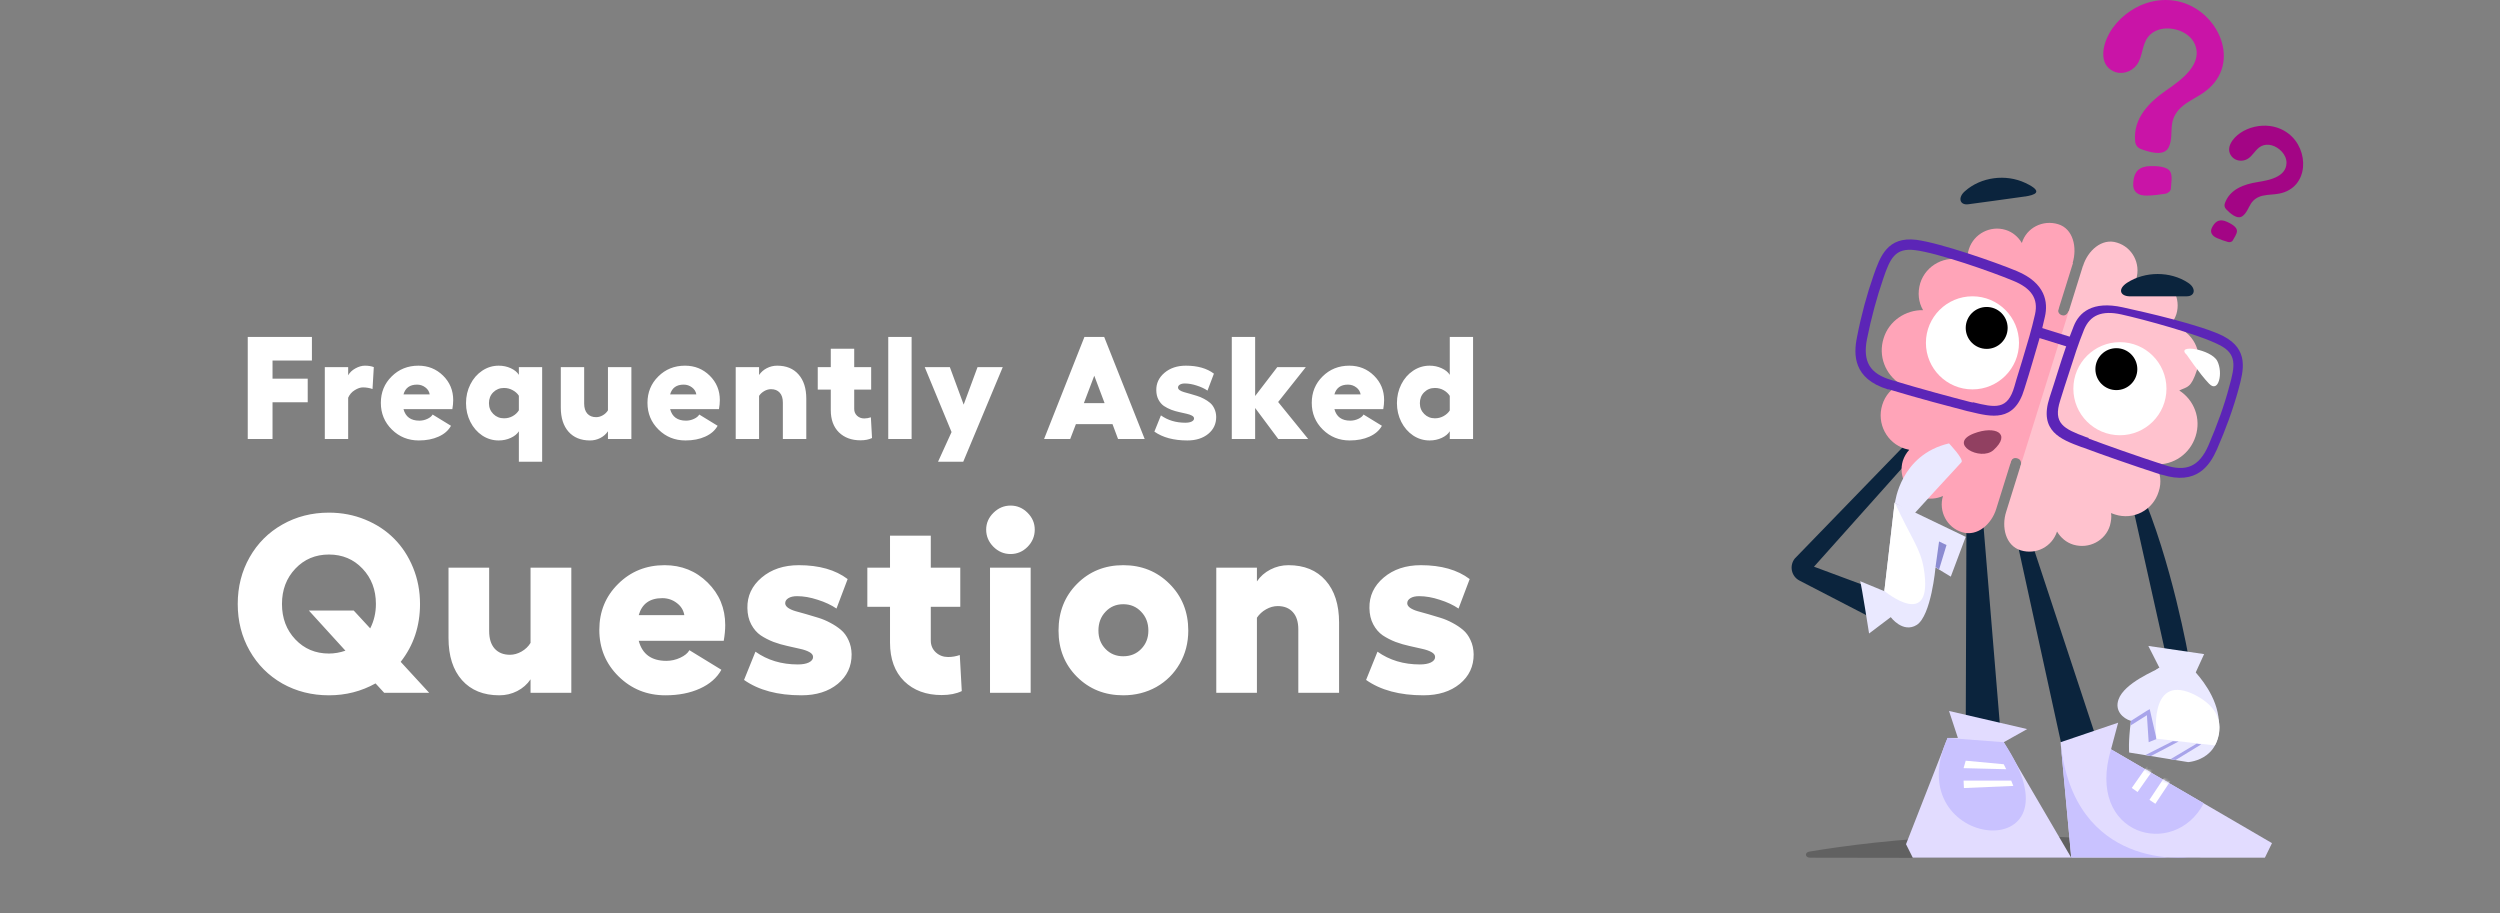 <svg width="857" height="313" viewBox="0 0 857 313" fill="none" xmlns="http://www.w3.org/2000/svg">
<rect x="0" y="0" width="857" height="313" fill="#808080" stroke="none"/>
<path d="M84.928 115.49H106.925V123.596H93.424V129.797H105.484V137.902H93.424V150.5H84.928V115.49ZM125.087 125.354C126.275 125.354 127.292 125.516 128.139 125.842L127.699 133.361C126.658 132.987 125.559 132.8 124.403 132.8C123.541 132.8 122.605 133.117 121.596 133.752C120.587 134.37 119.838 135.233 119.35 136.34V150.5H111.342V125.842H119.35V128.649C119.887 127.689 120.717 126.9 121.84 126.281C122.963 125.663 124.045 125.354 125.087 125.354ZM155.358 137.146C155.358 138.106 155.261 139.139 155.065 140.246H138.317C139.017 142.883 140.832 144.201 143.762 144.201C144.706 144.201 145.617 143.998 146.496 143.591C147.375 143.184 147.977 142.688 148.303 142.102L154.602 145.959C153.723 147.554 152.307 148.791 150.354 149.67C148.417 150.549 146.154 150.988 143.566 150.988C139.937 150.988 136.861 149.743 134.338 147.253C131.815 144.763 130.554 141.711 130.554 138.098C130.554 134.501 131.791 131.481 134.265 129.04C136.739 126.582 139.79 125.354 143.42 125.354C146.757 125.354 149.58 126.493 151.892 128.771C154.203 131.05 155.358 133.841 155.358 137.146ZM138.317 135.192H147.302C147.139 134.216 146.643 133.418 145.812 132.8C144.982 132.165 144.03 131.848 142.956 131.848C140.498 131.848 138.952 132.963 138.317 135.192ZM177.866 125.842H185.85V158.288H177.866V147.839C177.297 148.767 176.369 149.523 175.083 150.109C173.813 150.695 172.438 150.988 170.957 150.988C168.906 150.988 167.018 150.419 165.293 149.279C163.584 148.124 162.233 146.569 161.24 144.616C160.247 142.647 159.751 140.507 159.751 138.195C159.751 135.868 160.247 133.719 161.24 131.75C162.233 129.781 163.584 128.226 165.293 127.087C167.018 125.931 168.906 125.354 170.957 125.354C172.454 125.354 173.838 125.646 175.107 126.232C176.377 126.818 177.297 127.575 177.866 128.503V125.842ZM172.764 143.396C173.87 143.396 174.871 143.143 175.767 142.639C176.662 142.134 177.362 141.475 177.866 140.661V135.656C177.362 134.875 176.654 134.24 175.742 133.752C174.847 133.247 173.854 132.995 172.764 132.995C171.299 132.995 170.07 133.492 169.077 134.484C168.101 135.461 167.612 136.698 167.612 138.195C167.612 139.676 168.109 140.913 169.102 141.906C170.094 142.899 171.315 143.396 172.764 143.396ZM208.406 125.842H216.438V150.5H208.406V147.839C207.755 148.815 206.876 149.589 205.77 150.158C204.679 150.712 203.507 150.988 202.254 150.988C199.129 150.988 196.679 149.995 194.905 148.01C193.131 146.008 192.244 143.241 192.244 139.709V125.842H200.252V138.342C200.252 139.823 200.61 140.97 201.326 141.784C202.059 142.598 203.068 143.005 204.354 143.005C205.118 143.005 205.875 142.793 206.624 142.37C207.389 141.931 207.983 141.361 208.406 140.661V125.842ZM246.759 137.146C246.759 138.106 246.661 139.139 246.466 140.246H229.718C230.418 142.883 232.232 144.201 235.162 144.201C236.106 144.201 237.018 143.998 237.896 143.591C238.775 143.184 239.378 142.688 239.703 142.102L246.002 145.959C245.123 147.554 243.707 148.791 241.754 149.67C239.817 150.549 237.555 150.988 234.967 150.988C231.337 150.988 228.261 149.743 225.738 147.253C223.215 144.763 221.954 141.711 221.954 138.098C221.954 134.501 223.191 131.481 225.665 129.04C228.139 126.582 231.191 125.354 234.82 125.354C238.157 125.354 240.981 126.493 243.292 128.771C245.603 131.05 246.759 133.841 246.759 137.146ZM229.718 135.192H238.702C238.539 134.216 238.043 133.418 237.213 132.8C236.383 132.165 235.431 131.848 234.356 131.848C231.899 131.848 230.353 132.963 229.718 135.192ZM266.41 125.354C269.535 125.354 271.977 126.354 273.734 128.356C275.508 130.358 276.396 133.125 276.396 136.657V150.5H268.363V138C268.363 136.519 268.005 135.388 267.289 134.606C266.573 133.809 265.58 133.41 264.311 133.41C263.529 133.41 262.764 133.622 262.016 134.045C261.267 134.468 260.665 135.021 260.209 135.705V150.5H252.201V125.842H260.209V128.552C260.876 127.559 261.763 126.778 262.87 126.208C263.977 125.638 265.157 125.354 266.41 125.354ZM298.537 143.054L298.928 150.158C297.854 150.679 296.535 150.939 294.973 150.939C291.913 150.939 289.447 150.028 287.575 148.205C285.72 146.366 284.792 143.827 284.792 140.588V133.557H280.324V125.842H284.792V119.543H292.824V125.842H298.635V133.557H292.824V140.197C292.824 141.141 293.158 141.923 293.825 142.541C294.493 143.143 295.298 143.444 296.242 143.444C297.023 143.444 297.788 143.314 298.537 143.054ZM312.5 115.49V150.5H304.492V115.49H312.5ZM335.105 125.842H343.748L330.198 158.288H321.556L326.194 148.107L316.99 125.842H325.608L330.345 138.708L335.105 125.842ZM383.271 150.5L381.366 145.397H368.817L366.864 150.5H357.904L371.747 115.49H378.51L392.401 150.5H383.271ZM371.552 138.195H378.656L375.116 128.796L371.552 138.195ZM407.023 150.988C402.352 150.988 398.584 149.979 395.72 147.961L397.966 142.395C400.326 144.071 403.109 144.909 406.315 144.909C407.227 144.909 407.951 144.779 408.488 144.519C409.042 144.242 409.318 143.884 409.318 143.444C409.318 143.054 409.074 142.728 408.586 142.468C408.114 142.207 407.504 141.996 406.755 141.833C406.006 141.654 405.176 141.467 404.265 141.271C403.353 141.076 402.434 140.808 401.506 140.466C400.594 140.108 399.756 139.676 398.991 139.172C398.243 138.651 397.624 137.935 397.136 137.023C396.647 136.112 396.395 135.038 396.379 133.801C396.33 131.424 397.266 129.423 399.187 127.795C401.107 126.167 403.549 125.354 406.511 125.354C410.515 125.354 413.721 126.265 416.13 128.088L413.933 133.898C412.907 133.199 411.67 132.621 410.222 132.165C408.789 131.693 407.438 131.457 406.169 131.457C405.453 131.457 404.883 131.587 404.46 131.848C404.037 132.108 403.825 132.442 403.825 132.849C403.825 133.174 404.012 133.475 404.387 133.752C404.761 134.012 405.249 134.232 405.852 134.411C406.47 134.574 407.17 134.769 407.951 134.997C408.732 135.225 409.522 135.461 410.319 135.705C411.133 135.949 411.931 136.283 412.712 136.706C413.493 137.113 414.193 137.577 414.812 138.098C415.43 138.618 415.926 139.294 416.301 140.124C416.691 140.954 416.895 141.882 416.911 142.907C416.927 145.284 416.016 147.229 414.177 148.742C412.338 150.24 409.953 150.988 407.023 150.988ZM448.452 150.5H438.198L430.264 139.855V150.5H422.256V115.49H430.264V135.754L437.856 125.842H447.646L438.149 137.805L448.452 150.5ZM474.476 137.146C474.476 138.106 474.378 139.139 474.183 140.246H457.435C458.134 142.883 459.949 144.201 462.879 144.201C463.823 144.201 464.734 143.998 465.613 143.591C466.492 143.184 467.094 142.688 467.42 142.102L473.719 145.959C472.84 147.554 471.424 148.791 469.471 149.67C467.534 150.549 465.271 150.988 462.684 150.988C459.054 150.988 455.978 149.743 453.455 147.253C450.932 144.763 449.671 141.711 449.671 138.098C449.671 134.501 450.908 131.481 453.382 129.04C455.856 126.582 458.908 125.354 462.537 125.354C465.874 125.354 468.698 126.493 471.009 128.771C473.32 131.05 474.476 133.841 474.476 137.146ZM457.435 135.192H466.419C466.256 134.216 465.76 133.418 464.93 132.8C464.1 132.165 463.147 131.848 462.073 131.848C459.616 131.848 458.069 132.963 457.435 135.192ZM496.983 115.49H504.967V150.5H496.983V147.839C496.414 148.767 495.494 149.523 494.225 150.109C492.955 150.695 491.572 150.988 490.074 150.988C488.023 150.988 486.135 150.419 484.41 149.279C482.701 148.124 481.35 146.569 480.357 144.616C479.365 142.647 478.868 140.507 478.868 138.195C478.868 135.868 479.365 133.719 480.357 131.75C481.35 129.781 482.701 128.226 484.41 127.087C486.135 125.931 488.023 125.354 490.074 125.354C491.555 125.354 492.931 125.646 494.2 126.232C495.486 126.818 496.414 127.575 496.983 128.503V115.49ZM491.881 143.396C492.955 143.396 493.948 143.143 494.859 142.639C495.771 142.134 496.479 141.491 496.983 140.71V135.705C496.479 134.908 495.779 134.257 494.884 133.752C493.989 133.247 492.988 132.995 491.881 132.995C490.416 132.995 489.187 133.492 488.194 134.484C487.218 135.461 486.729 136.698 486.729 138.195C486.729 139.676 487.226 140.913 488.219 141.906C489.212 142.899 490.432 143.396 491.881 143.396ZM147.127 237.5H131.706L128.733 234.271C123.862 236.99 118.537 238.35 112.76 238.35C106.898 238.35 101.574 237.004 96.787 234.314C92.03 231.595 88.291 227.843 85.573 223.057C82.854 218.271 81.495 212.932 81.495 207.042C81.495 201.151 82.854 195.812 85.573 191.026C88.291 186.24 92.03 182.502 96.787 179.812C101.574 177.093 106.898 175.733 112.76 175.733C117.178 175.733 121.313 176.526 125.164 178.112C129.044 179.698 132.358 181.879 135.105 184.654C137.852 187.401 140.018 190.715 141.604 194.595C143.19 198.475 143.983 202.624 143.983 207.042C143.983 214.631 141.774 221.244 137.356 226.88L147.127 237.5ZM112.76 224.034C114.629 224.034 116.513 223.708 118.41 223.057L105.878 209.293H121.256L126.906 215.41C128.209 212.861 128.86 210.072 128.86 207.042C128.86 202.199 127.331 198.163 124.272 194.935C121.214 191.706 117.376 190.092 112.76 190.092C108.144 190.092 104.306 191.706 101.248 194.935C98.189 198.163 96.66 202.199 96.66 207.042C96.66 211.913 98.189 215.962 101.248 219.191C104.306 222.419 108.144 224.034 112.76 224.034ZM181.872 194.595H195.849V237.5H181.872V232.87C180.74 234.569 179.21 235.914 177.285 236.905C175.387 237.868 173.348 238.35 171.167 238.35C165.73 238.35 161.468 236.622 158.381 233.167C155.294 229.684 153.75 224.869 153.75 218.724V194.595H167.684V216.345C167.684 218.922 168.307 220.918 169.553 222.334C170.828 223.75 172.583 224.458 174.821 224.458C176.152 224.458 177.469 224.09 178.771 223.354C180.102 222.589 181.136 221.598 181.872 220.38V194.595ZM248.606 214.263C248.606 215.934 248.436 217.732 248.096 219.658H218.954C220.172 224.246 223.33 226.54 228.428 226.54C230.07 226.54 231.656 226.186 233.185 225.478C234.715 224.77 235.763 223.906 236.329 222.887L247.289 229.599C245.76 232.374 243.296 234.526 239.897 236.056C236.527 237.585 232.591 238.35 228.088 238.35C221.772 238.35 216.42 236.183 212.03 231.85C207.641 227.517 205.446 222.207 205.446 215.92C205.446 209.661 207.598 204.408 211.903 200.16C216.207 195.883 221.517 193.745 227.833 193.745C233.639 193.745 238.552 195.728 242.574 199.692C246.595 203.657 248.606 208.514 248.606 214.263ZM218.954 210.865H234.587C234.304 209.166 233.44 207.778 231.996 206.702C230.552 205.597 228.895 205.045 227.026 205.045C222.749 205.045 220.059 206.985 218.954 210.865ZM274.728 238.35C266.6 238.35 260.044 236.594 255.059 233.082L258.968 223.396C263.074 226.313 267.917 227.772 273.496 227.772C275.082 227.772 276.342 227.545 277.277 227.092C278.24 226.611 278.721 225.988 278.721 225.223C278.721 224.543 278.296 223.977 277.447 223.524C276.625 223.071 275.563 222.703 274.261 222.419C272.958 222.108 271.514 221.782 269.928 221.442C268.342 221.103 266.742 220.635 265.127 220.041C263.541 219.417 262.083 218.667 260.752 217.789C259.449 216.883 258.373 215.637 257.523 214.051C256.674 212.465 256.235 210.596 256.206 208.443C256.121 204.309 257.75 200.825 261.092 197.993C264.434 195.161 268.682 193.745 273.836 193.745C280.803 193.745 286.382 195.331 290.573 198.503L286.75 208.613C284.966 207.396 282.813 206.39 280.293 205.597C277.801 204.776 275.45 204.365 273.241 204.365C271.995 204.365 271.004 204.592 270.267 205.045C269.531 205.498 269.163 206.079 269.163 206.787C269.163 207.353 269.489 207.877 270.14 208.358C270.791 208.812 271.641 209.194 272.689 209.505C273.765 209.789 274.983 210.128 276.342 210.525C277.702 210.921 279.075 211.332 280.463 211.757C281.879 212.182 283.267 212.762 284.626 213.499C285.985 214.207 287.203 215.014 288.279 215.92C289.355 216.826 290.219 218.001 290.871 219.446C291.55 220.89 291.904 222.504 291.933 224.289C291.961 228.423 290.375 231.808 287.175 234.441C283.975 237.047 279.826 238.35 274.728 238.35ZM329.015 224.543L329.694 236.905C327.825 237.812 325.531 238.265 322.812 238.265C317.488 238.265 313.198 236.679 309.941 233.507C306.712 230.307 305.098 225.889 305.098 220.253V208.019H297.324V194.595H305.098V183.635H319.074V194.595H329.184V208.019H319.074V219.573C319.074 221.216 319.655 222.575 320.816 223.651C321.977 224.699 323.379 225.223 325.021 225.223C326.381 225.223 327.712 224.997 329.015 224.543ZM340.566 175.776C342.237 174.133 344.191 173.312 346.428 173.312C348.665 173.312 350.605 174.133 352.248 175.776C353.891 177.418 354.712 179.344 354.712 181.553C354.712 183.819 353.891 185.787 352.248 187.458C350.605 189.101 348.665 189.922 346.428 189.922C344.163 189.922 342.194 189.086 340.523 187.416C338.881 185.745 338.06 183.791 338.06 181.553C338.06 179.344 338.895 177.418 340.566 175.776ZM339.376 194.595H353.31V237.5H339.376V194.595ZM369.194 200.16C373.442 195.883 378.724 193.745 385.04 193.745C391.355 193.745 396.651 195.883 400.927 200.16C405.204 204.436 407.342 209.774 407.342 216.175C407.342 220.338 406.365 224.119 404.411 227.517C402.457 230.916 399.78 233.578 396.382 235.503C392.983 237.401 389.203 238.35 385.04 238.35C378.724 238.35 373.442 236.24 369.194 232.02C364.975 227.8 362.865 222.519 362.865 216.175C362.865 209.746 364.975 204.408 369.194 200.16ZM385.04 207.126C382.604 207.126 380.579 207.99 378.965 209.718C377.351 211.417 376.543 213.569 376.543 216.175C376.543 218.695 377.351 220.791 378.965 222.462C380.579 224.133 382.604 224.968 385.04 224.968C387.532 224.968 389.585 224.133 391.199 222.462C392.842 220.791 393.663 218.695 393.663 216.175C393.663 213.569 392.842 211.417 391.199 209.718C389.585 207.99 387.532 207.126 385.04 207.126ZM441.663 193.745C447.1 193.745 451.348 195.487 454.407 198.97C457.494 202.454 459.037 207.268 459.037 213.414V237.5H445.061V215.75C445.061 213.173 444.438 211.205 443.192 209.845C441.946 208.458 440.218 207.764 438.009 207.764C436.65 207.764 435.319 208.132 434.016 208.868C432.713 209.604 431.665 210.567 430.873 211.757V237.5H416.939V194.595H430.873V199.31C432.034 197.583 433.577 196.223 435.503 195.232C437.429 194.241 439.482 193.745 441.663 193.745ZM487.963 238.35C479.835 238.35 473.279 236.594 468.294 233.082L472.203 223.396C476.309 226.313 481.152 227.772 486.731 227.772C488.317 227.772 489.577 227.545 490.512 227.092C491.475 226.611 491.956 225.988 491.956 225.223C491.956 224.543 491.531 223.977 490.682 223.524C489.86 223.071 488.798 222.703 487.496 222.419C486.193 222.108 484.749 221.782 483.163 221.442C481.577 221.103 479.977 220.635 478.362 220.041C476.776 219.417 475.318 218.667 473.987 217.789C472.684 216.883 471.608 215.637 470.758 214.051C469.909 212.465 469.47 210.596 469.441 208.443C469.356 204.309 470.985 200.825 474.327 197.993C477.668 195.161 481.917 193.745 487.071 193.745C494.038 193.745 499.617 195.331 503.808 198.503L499.985 208.613C498.201 207.396 496.048 206.39 493.528 205.597C491.036 204.776 488.685 204.365 486.476 204.365C485.23 204.365 484.239 204.592 483.502 205.045C482.766 205.498 482.398 206.079 482.398 206.787C482.398 207.353 482.724 207.877 483.375 208.358C484.026 208.812 484.876 209.194 485.924 209.505C487 209.789 488.218 210.128 489.577 210.525C490.937 210.921 492.31 211.332 493.698 211.757C495.114 212.182 496.501 212.762 497.861 213.499C499.22 214.207 500.438 215.014 501.514 215.92C502.59 216.826 503.454 218.001 504.105 219.446C504.785 220.89 505.139 222.504 505.167 224.289C505.196 228.423 503.61 231.808 500.41 234.441C497.209 237.047 493.061 238.35 487.963 238.35Z" fill="white"/>
<path d="M739.98 229.098C739.005 229.828 728.165 234.091 726.216 239.816C724.876 243.592 727.678 246.271 730.479 247.124C733.281 247.977 738.518 249.438 741.807 249.804C755.448 251.509 739.98 229.098 739.98 229.098Z" fill="#EAE9FF"/>
<path d="M730.481 170.877L743.027 227.026L750.335 225.686C750.335 225.686 744.488 192.191 733.526 167.344C733.526 167.344 729.141 164.665 730.481 170.877Z" fill="#0B243D"/>
<path d="M751.917 229.707C751.917 229.707 758.495 236.162 760.2 244.201C763.61 260.522 750.09 261.253 750.09 261.253L729.872 257.964C729.872 257.964 729.506 254.554 730.481 247.124C734.013 247.368 735.718 248.099 738.398 248.464C738.276 241.765 736.692 235.797 737.058 233.848C737.667 229.463 741.321 225.687 751.917 229.707Z" fill="#EAE9FF"/>
<path d="M735.836 243.711L730.477 247.121L730.355 248.704L735.958 245.172L736.567 254.429L739.247 253.333L736.933 243.102L735.836 243.711Z" fill="#A8A4EA"/>
<path d="M736.449 221.426L740.591 229.586L752.283 231.413L755.572 224.227L736.449 221.426Z" fill="#EAE9FF"/>
<path d="M653.991 151.512L615.258 191.462C613.309 193.898 614.04 197.552 616.842 199.013L640.836 211.437L639.862 200.962L621.836 194.263L657.523 154.313L653.991 151.512Z" fill="#0B243D"/>
<path d="M754.111 294.017C732.187 294.017 651.799 294.139 620.497 294.017C618.792 294.017 618.548 292.312 620.131 291.947C642.664 288.171 698.205 281.228 754.233 292.921C755.085 293.043 754.842 293.895 753.989 293.895L754.111 294.017Z" fill="black" fill-opacity="0.24"/>
<path d="M679.694 177.332L685.906 252.604L673.848 251.264L674.091 181.351L679.694 177.332Z" fill="#0B243D"/>
<path d="M690.164 179.77L706.485 254.433L718.909 253.945L694.914 181.231L690.164 179.77Z" fill="#0B243D"/>
<path d="M694.917 249.927L686.878 254.433L710.02 294.018H655.697L653.383 289.39L667.633 252.972H671.166L668.121 243.715L694.917 249.927Z" fill="#E2DCFF"/>
<path d="M686.875 254.43C716.107 298.156 650.092 291.701 667.631 252.969L686.875 254.43Z" fill="#C9C2FF"/>
<path d="M726.099 247.734L706.367 254.433L710.021 294.018H776.402L778.838 289.024L723.663 256.869L726.099 247.734Z" fill="#E2DCFF"/>
<path d="M723.66 256.867C714.768 286.464 745.348 294.722 755.458 275.356L723.66 256.867Z" fill="#C9C2FF"/>
<mask id="mask0_480_103261" style="mask-type:alpha" maskUnits="userSpaceOnUse" x="722" y="256" width="34" height="30">
<path d="M723.66 256.867C714.768 286.464 745.348 294.722 755.458 275.356L723.66 256.867Z" fill="#C9C2FF"/>
</mask>
<g mask="url(#mask0_480_103261)">
<path d="M742.419 265.771L736.824 274.191L738.853 275.539L744.448 267.119L742.419 265.771Z" fill="white"/>
<path d="M736.215 262.327L730.766 270.109L732.761 271.507L738.21 263.724L736.215 262.327Z" fill="white"/>
</g>
<path d="M706.367 254.43L710.021 293.893H750.215C750.215 293.893 710.874 298.765 706.367 254.43Z" fill="#C9C2FF"/>
<path d="M696.499 161.255L692.601 160.037C692.601 160.037 693.576 157.723 691.505 157.114C689.435 156.505 689.069 158.941 689.069 158.941L685.172 157.723L701.736 104.375L705.634 105.593C705.634 105.593 705.025 107.42 706.73 108.029C708.436 108.638 709.044 106.689 709.044 106.689L712.942 107.907L696.377 161.255H696.499Z" fill="#FFA4B8"/>
<path d="M710.508 90.123C712.092 84.886 710.752 78.431 705.515 76.847C700.277 75.264 694.675 78.065 693.091 83.303C691.873 81.232 689.924 79.527 687.488 78.796C682.251 77.213 676.648 80.136 674.943 85.373C674.456 86.835 674.334 88.296 674.578 89.758C674.09 89.514 673.725 89.393 673.238 89.271C666.904 87.322 660.205 90.854 658.257 97.066C657.282 100.355 657.648 103.643 659.231 106.323C653.263 106.201 647.538 109.977 645.711 115.945C643.762 122.035 646.32 128.368 651.436 131.657C648.513 132.997 646.199 135.555 645.224 138.843C643.275 145.177 646.807 151.876 653.019 153.825C653.506 153.946 653.993 154.068 654.481 154.19C653.506 155.286 652.776 156.504 652.289 157.966C650.705 163.203 653.628 168.806 658.866 170.511C661.302 171.242 663.859 170.998 666.052 170.024C664.468 175.261 667.392 180.864 672.629 182.447C677.866 184.031 682.738 179.646 684.322 174.409L710.63 90.123H710.508Z" fill="#FFA4B8"/>
<path d="M714.041 91.222C715.624 85.984 720.496 81.478 725.733 83.183C730.971 84.766 733.894 90.369 732.311 95.607C734.503 94.632 737.061 94.389 739.497 95.12C744.734 96.703 747.657 102.306 746.074 107.665C745.587 109.126 744.856 110.466 743.882 111.441C744.369 111.441 744.856 111.684 745.343 111.806C751.677 113.755 755.209 120.454 753.138 126.787C751.068 133.121 749.85 132.512 747.048 133.852C752.164 137.14 754.6 143.474 752.651 149.564C750.702 155.654 745.1 159.43 739.01 159.186C740.593 161.987 741.08 165.398 739.984 168.565C738.035 174.898 731.336 178.43 725.003 176.36C724.515 176.238 724.028 175.994 723.663 175.872C723.906 177.212 723.663 178.674 723.297 180.135C721.714 185.373 716.111 188.296 710.752 186.713C708.316 185.982 706.367 184.277 705.149 182.206C703.444 187.443 697.963 190.245 692.726 188.661C687.488 187.078 686.027 180.623 687.732 175.385L714.041 91.1V91.222Z" fill="#FFC2CE"/>
<path d="M676.159 133.486C684.971 133.486 692.115 126.342 692.115 117.53C692.115 108.718 684.971 101.574 676.159 101.574C667.347 101.574 660.203 108.718 660.203 117.53C660.203 126.342 667.347 133.486 676.159 133.486Z" fill="white"/>
<path d="M681.034 119.599C685.003 119.599 688.22 116.382 688.22 112.413C688.22 108.444 685.003 105.227 681.034 105.227C677.065 105.227 673.848 108.444 673.848 112.413C673.848 116.382 677.065 119.599 681.034 119.599Z" fill="black"/>
<path d="M726.706 149.201C735.518 149.201 742.661 142.057 742.661 133.245C742.661 124.433 735.518 117.289 726.706 117.289C717.893 117.289 710.75 124.433 710.75 133.245C710.75 142.057 717.893 149.201 726.706 149.201Z" fill="white"/>
<path d="M725.487 133.728C729.456 133.728 732.673 130.51 732.673 126.542C732.673 122.573 729.456 119.355 725.487 119.355C721.518 119.355 718.301 122.573 718.301 126.542C718.301 130.51 721.518 133.728 725.487 133.728Z" fill="black"/>
<path d="M741.2 162.717C741.2 162.717 740.956 162.717 740.834 162.717C730.359 159.306 720.372 155.774 714.525 153.582L713.429 153.216C706.609 150.659 698.813 147.857 702.589 136.286C703.685 132.876 704.66 129.953 705.39 127.517C707.461 120.94 708.801 117.042 710.871 111.805C712.698 107.176 717.205 103.035 727.68 105.349C735.475 107.054 754.719 111.439 762.149 115.215C771.04 119.843 769.092 127.03 767.386 133.363C765.56 140.062 763.002 147.126 759.957 154.069C757.521 159.55 753.014 166.493 741.078 162.717H741.2ZM715.865 150.293C721.712 152.486 731.577 156.018 742.052 159.428C749.482 161.864 753.867 159.915 757.034 152.729C759.957 145.908 762.514 138.966 764.22 132.389C766.168 125.446 766.899 121.305 760.809 118.26C753.745 114.606 734.866 109.49 727.193 107.785C720.494 106.324 716.474 108.029 714.404 113.023C712.333 118.138 711.115 122.036 709.044 128.491C708.192 130.927 707.339 133.85 706.243 137.261C703.685 145.178 707.461 147.005 715.013 149.806L716.109 150.171L715.865 150.293Z" fill="#5C25B7"/>
<path d="M636.576 115.582C638.037 108.03 639.986 100.844 642.3 94.267C644.493 88.055 646.929 80.99 656.916 82.209C665.199 83.305 684.078 89.882 691.386 92.927C701.251 97.068 702.104 103.645 701.008 108.517C699.79 114.12 698.572 118.018 696.623 124.595C695.892 127.031 695.04 129.954 693.943 133.364C690.533 144.935 682.494 142.865 675.43 141.159L674.334 140.916C668.244 139.332 658.012 136.653 647.538 133.486C647.538 133.486 647.294 133.486 647.172 133.486C635.236 129.832 635.358 121.55 636.576 115.582ZM676.283 137.871C684.078 139.82 688.219 140.55 690.533 132.512C691.507 128.98 692.482 126.178 693.213 123.62C695.161 117.165 696.379 113.146 697.597 107.786C698.815 102.427 696.379 98.773 690.046 96.216C682.738 93.171 664.346 86.715 656.429 85.741C649.608 84.888 647.903 88.664 645.589 95.485C643.397 101.818 641.448 109.004 639.986 116.312C638.525 123.986 640.961 128.127 648.512 130.319C658.987 133.486 669.096 136.166 675.186 137.749L676.283 137.993V137.871Z" fill="#5C25B7"/>
<path d="M711.478 116.028L698.57 112.008L697.52 115.38L710.428 119.401L711.478 116.028Z" fill="#5C25B7"/>
<path d="M729.994 101.573C734.501 101.573 746.681 101.573 749.604 101.573C752.527 101.573 752.893 98.771 750.091 96.944C744.001 92.925 735.354 92.925 729.142 96.944C725.853 99.137 726.828 101.451 729.873 101.573H729.994Z" fill="#0B243D"/>
<path d="M694.187 67.348C689.802 67.957 677.622 69.662 674.699 70.028C671.776 70.393 671.045 67.714 673.603 65.521C679.084 60.649 687.61 59.553 694.309 62.72C701.008 65.887 697.232 66.861 694.309 67.348H694.187Z" fill="#0B243D"/>
<path d="M749.48 121.427C749.48 121.427 753.987 128.126 757.275 131.536C760.564 134.947 762.147 127.761 760.077 123.741C758.006 119.722 745.826 117.773 749.48 121.549V121.427Z" fill="white"/>
<path d="M690.165 269.413L689.435 267.586H673.113L673.235 270.144L690.165 269.413Z" fill="white"/>
<path d="M687.729 263.689L686.877 261.984L673.844 260.766L673.113 263.323L687.729 263.689Z" fill="white"/>
<path d="M676.645 148.589C667.51 152.121 678.959 158.211 683.344 154.313C689.678 148.589 683.953 145.787 676.645 148.589Z" fill="#914061"/>
<path d="M649.606 172.337C649.606 172.337 651.433 155.894 668.12 151.996C668.12 151.996 673.357 157.477 672.383 158.451C671.408 159.426 656.061 176.234 656.061 176.234L649.484 172.337H649.606Z" fill="#EAE9FF"/>
<path d="M637.674 199.258C638.161 200.719 640.719 217.162 640.719 217.162L648.148 211.559C648.148 211.559 652.289 217.162 657.04 214.239C662.033 211.072 663.495 194.507 663.495 194.507L668.732 197.674L673.848 184.033L649.488 172.34L645.956 202.668L637.43 199.136L637.674 199.258Z" fill="#EAE9FF"/>
<path d="M646.075 202.669C646.075 202.669 663.005 216.676 659.473 194.873C658.255 187.809 655.21 184.642 649.485 172.219C649.485 172.219 646.562 197.675 645.953 202.547L646.075 202.669Z" fill="white"/>
<path d="M663.492 194.383L664.71 185.613L667.268 186.831L664.71 195.235L663.492 194.383Z" fill="#8B8BD1"/>
<path d="M739.252 253.334C739.252 253.334 736.207 231.045 751.432 237.744C766.17 244.565 759.227 255.527 759.227 255.527L739.131 253.212L739.252 253.334Z" fill="white"/>
<path d="M735.477 258.817L744.855 254.066L746.804 254.188L737.304 259.182L735.477 258.817Z" fill="#A8A4EA"/>
<path d="M744 260.277L753.013 254.918L754.597 255.162L745.827 260.521L744 260.277Z" fill="#A8A4EA"/>
<path d="M744.026 58.965C743.057 56.994 739.282 56.905 737.2 56.938C733.292 56.994 731.644 58.853 731.322 62.138C731.177 63.552 731.188 64.977 732.357 66.013C733.348 66.892 734.717 67.082 736.087 67.048C738.158 66.993 740.24 66.759 742.278 66.413C743.168 66.269 744.17 65.478 744.193 64.61C744.237 62.928 744.783 60.524 744.026 58.976V58.965Z" fill="#C914A7"/>
<path d="M735.834 1.046C730.646 2.761 725.903 6.524 723.164 11.256C720.87 15.231 719.233 21.989 724.533 24.461C727.328 25.764 730.757 24.628 732.528 22.19C734.587 19.351 734.186 15.42 736.38 12.637C737.527 11.189 739.253 10.265 741.067 9.92C745.154 9.141 750.543 11.033 752.324 15.019C755.419 21.945 747.625 27.479 742.815 30.808C736.803 34.961 731.158 40.494 731.926 48.422C732.049 49.747 732.717 50.638 733.964 51.105C736.458 52.029 741.747 53.811 743.394 50.56C744.641 48.088 744.207 45.382 744.541 42.755C744.875 40.049 746.267 37.889 748.394 36.197C750.743 34.326 753.56 33.135 755.965 31.331C768.836 21.655 760.396 3.317 746.456 0.423C742.827 -0.335 739.197 -0.045 735.845 1.057L735.834 1.046Z" fill="#C914A7"/>
<path d="M766.832 79.124C766.809 77.71 764.649 76.607 763.436 76.051C761.142 75.004 759.684 75.628 758.581 77.442C758.114 78.222 757.713 79.057 758.114 79.981C758.448 80.76 759.182 81.261 759.995 81.618C761.209 82.152 762.489 82.598 763.77 82.965C764.326 83.121 765.128 82.943 765.384 82.442C765.874 81.473 766.854 80.226 766.843 79.124H766.832Z" fill="#A30585"/>
<path d="M778.111 43.192C774.626 42.747 770.818 43.615 767.912 45.62C765.474 47.29 762.657 50.764 765.051 53.669C766.32 55.206 768.625 55.495 770.328 54.56C772.31 53.48 773.168 51.086 775.216 50.073C776.285 49.55 777.543 49.494 778.69 49.795C781.284 50.474 783.89 53.057 783.812 55.874C783.689 60.762 777.632 61.809 773.914 62.41C769.271 63.156 764.461 64.804 762.702 69.625C762.412 70.438 762.546 71.128 763.147 71.751C764.338 72.976 766.921 75.481 768.781 74.045C770.195 72.954 770.696 71.261 771.609 69.825C772.555 68.344 773.958 67.476 775.662 67.086C777.543 66.652 779.514 66.741 781.407 66.351C791.572 64.291 791.739 51.298 784.446 45.764C782.543 44.317 780.36 43.482 778.1 43.192H778.111Z" fill="#A30585"/>
</svg>
